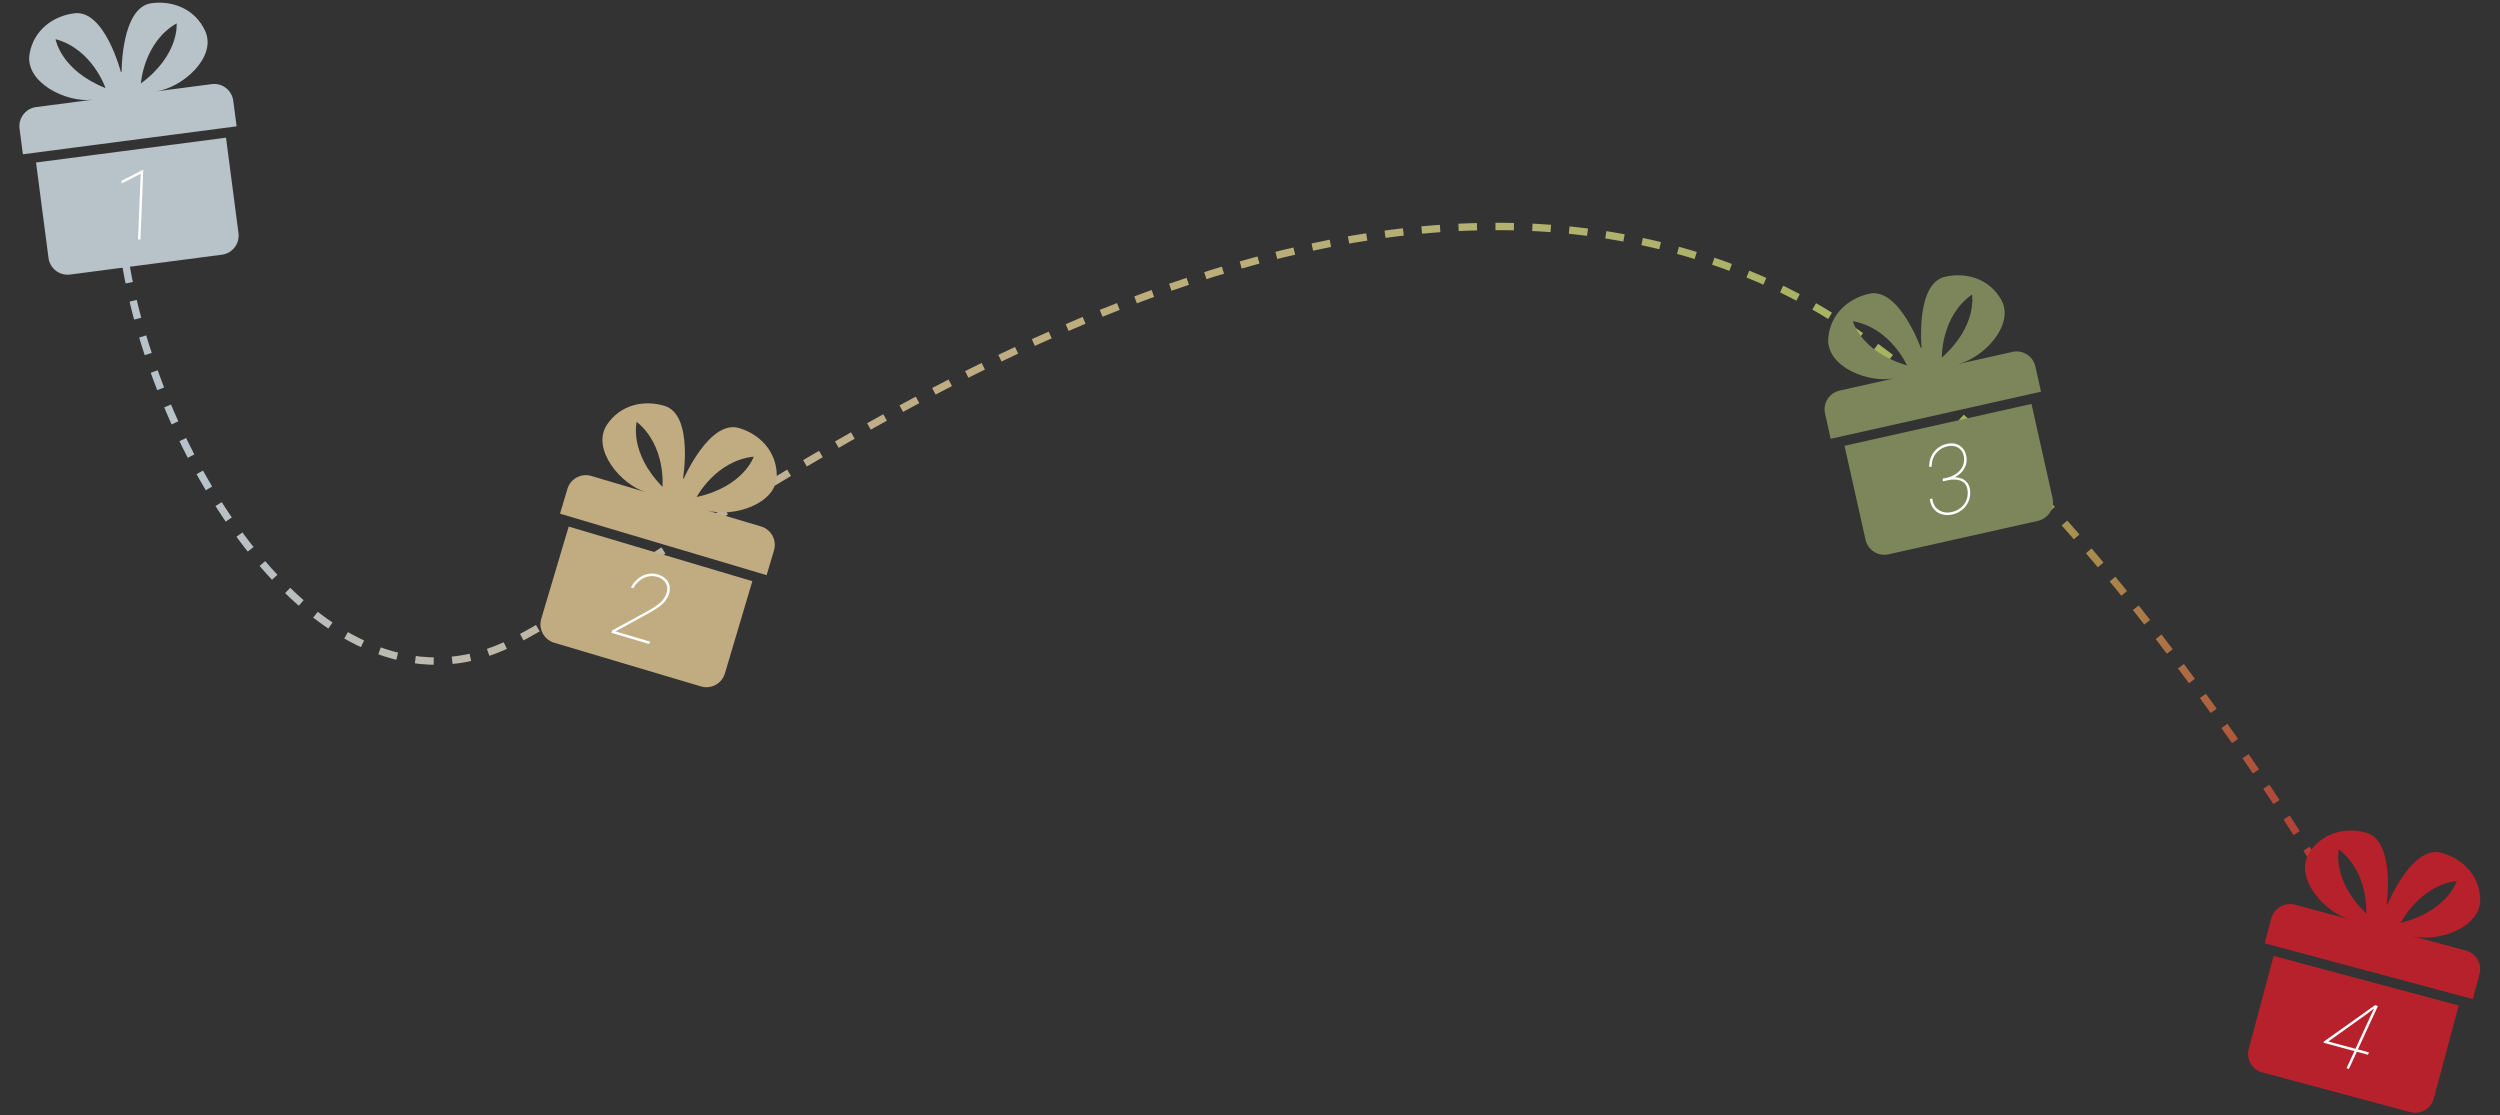 <?xml version="1.0" encoding="UTF-8"?> <svg xmlns="http://www.w3.org/2000/svg" width="677" height="302" viewBox="0 0 677 302" fill="none"><rect x="0" y="0" width="677" height="302" fill="#333333" stroke="none"/> <path d="M32.277 51.756C32.277 109.18 84.024 202.607 139.379 173.568C194.733 144.53 348.62 17.886 479.188 76.736C556.463 111.565 632.548 242.8 632.548 242.8" stroke="url(#paint0_linear_605_14)" stroke-width="2" stroke-dasharray="5 5"></path> <path d="M18.98 74.345L60.088 68.973C61.459 68.793 62.703 68.077 63.545 66.981C64.388 65.885 64.761 64.499 64.582 63.128L61.204 37.28L9.758 44.003L13.136 69.851C13.315 71.222 14.031 72.466 15.127 73.309C16.223 74.151 17.609 74.524 18.98 74.345ZM5.292 34.838L6.199 41.776L64.073 34.213L63.167 27.274C62.987 25.904 62.271 24.66 61.175 23.817C60.079 22.974 58.693 22.602 57.322 22.781L42.19 24.758C49.376 23.819 58.798 15.494 55.568 8.394C52.87 2.462 46.786 0.079 40.993 0.873C32.812 1.989 32.933 19.43 32.933 19.43L32.713 19.459C32.713 19.459 28.349 2.573 20.155 3.596C14.35 4.318 9.085 8.184 8.002 14.61C6.703 22.302 17.95 27.926 25.139 26.987L9.786 28.993C8.415 29.172 7.171 29.889 6.329 30.985C5.486 32.081 5.113 33.467 5.292 34.838ZM47.829 6.324C47.829 6.324 48.679 14.804 38.153 22.595C38.154 22.595 38.881 11.471 47.829 6.324ZM15.045 10.609C25.012 13.282 28.573 23.847 28.573 23.847C16.401 19.022 15.045 10.609 15.045 10.609Z" fill="#B8C2C9"></path> <path d="M38.791 46.004L38.045 64.794L37.366 64.883L38.108 47.053L32.935 49.688L32.94 48.945L38.627 46.025L38.791 46.004Z" fill="white"></path> <path d="M150.081 174.058L189.817 185.881C191.142 186.275 192.569 186.127 193.785 185.469C195.001 184.81 195.906 183.696 196.3 182.371L203.734 157.386L154.005 142.589L146.571 167.574C146.177 168.9 146.325 170.327 146.983 171.543C147.641 172.759 148.756 173.664 150.081 174.058ZM153.656 132.4L151.661 139.107L207.603 155.752L209.599 149.045C209.993 147.72 209.845 146.292 209.187 145.076C208.528 143.86 207.414 142.956 206.089 142.561L191.462 138.209C198.409 140.276 210.403 136.506 210.342 128.706C210.291 122.19 205.705 117.537 200.089 115.904C192.162 113.595 185.175 129.575 185.175 129.575L184.962 129.512C184.962 129.512 187.849 112.311 179.947 109.911C174.351 108.208 167.969 109.597 164.364 115.026C160.047 121.523 168.031 131.238 174.98 133.305L160.14 128.89C158.814 128.496 157.387 128.644 156.171 129.302C154.955 129.96 154.05 131.075 153.656 132.4ZM204.115 123.666C204.115 123.666 201.441 131.758 188.655 134.591C188.656 134.591 193.848 124.726 204.115 123.666ZM172.426 114.237C180.442 120.736 179.395 131.835 179.395 131.835C170.24 122.474 172.426 114.237 172.426 114.237Z" fill="#C1AC82"></path> <path d="M176.091 173.779L175.811 174.41L165.529 171.351L165.797 170.716L174.432 166C175.116 165.63 175.833 165.225 176.582 164.785C177.339 164.348 178.039 163.85 178.682 163.291C179.336 162.726 179.842 162.078 180.201 161.346C180.583 160.567 180.744 159.834 180.684 159.145C180.624 158.456 180.357 157.855 179.882 157.343C179.416 156.834 178.769 156.456 177.941 156.209C177.063 155.957 176.208 155.936 175.377 156.148C174.553 156.363 173.803 156.749 173.125 157.306C172.457 157.858 171.92 158.52 171.514 159.291L170.857 159.095C171.299 158.202 171.898 157.436 172.654 156.795C173.418 156.157 174.273 155.718 175.218 155.479C176.164 155.239 177.132 155.262 178.125 155.549C179.082 155.834 179.838 156.275 180.393 156.873C180.95 157.462 181.276 158.164 181.369 158.978C181.465 159.783 181.303 160.64 180.883 161.548C180.59 162.176 180.196 162.744 179.701 163.25C179.208 163.748 178.658 164.202 178.05 164.613C177.45 165.026 176.834 165.408 176.2 165.758C175.566 166.108 174.963 166.441 174.392 166.756L166.697 170.984L176.091 173.779Z" fill="white"></path> <path d="M612.644 290.419L652.687 301.153C654.023 301.511 655.446 301.323 656.643 300.632C657.841 299.941 658.715 298.802 659.073 297.467L665.822 272.288L615.707 258.855L608.958 284.034C608.6 285.37 608.787 286.793 609.478 287.99C610.17 289.188 611.308 290.061 612.644 290.419ZM615.08 248.679L613.268 255.438L669.645 270.549L671.456 263.79C671.814 262.455 671.627 261.032 670.936 259.834C670.245 258.637 669.106 257.763 667.771 257.405L653.03 253.454C660.031 255.331 671.918 251.234 671.644 243.439C671.415 236.926 666.703 232.401 661.045 230.922C653.058 228.83 646.51 244.995 646.51 244.995L646.296 244.937C646.296 244.937 648.711 227.664 640.747 225.481C635.107 223.932 628.764 225.494 625.309 231.019C621.171 237.632 629.417 247.125 636.421 249.002L621.465 244.993C620.13 244.635 618.707 244.823 617.509 245.514C616.312 246.205 615.438 247.344 615.08 248.679ZM665.282 238.571C665.282 238.571 662.829 246.733 650.126 249.913C650.127 249.914 655.047 239.91 665.282 238.571ZM633.346 230.011C641.537 236.288 640.794 247.412 640.794 247.412C631.386 238.305 633.346 230.011 633.346 230.011Z" fill="#B7212B"></path> <path d="M641.5 284.979L641.237 285.618L629.186 282.375L629.331 282.032L643.133 272.22L643.767 272.403L641.208 274.399L630.513 282.034L641.5 284.979ZM643.945 272.425L636.094 289.457L635.432 289.28L643.283 272.247L643.945 272.425Z" fill="white"></path> <path d="M511.415 150.106L551.871 141.05C553.22 140.748 554.394 139.922 555.135 138.755C555.875 137.587 556.122 136.173 555.82 134.824L550.125 109.386L499.495 120.719L505.189 146.157C505.491 147.507 506.316 148.681 507.484 149.421C508.652 150.162 510.066 150.408 511.415 150.106ZM494.221 111.994L495.75 118.822L552.707 106.073L551.178 99.244C550.876 97.895 550.051 96.721 548.883 95.98C547.715 95.24 546.301 94.993 544.952 95.296L530.06 98.629C537.133 97.046 545.766 87.905 541.908 81.125C538.687 75.461 532.413 73.636 526.715 74.949C518.668 76.798 520.36 94.157 520.36 94.157L520.144 94.206C520.144 94.206 514.276 77.781 506.207 79.539C500.491 80.781 495.596 85.106 495.097 91.604C494.497 99.382 506.204 103.969 513.279 102.385L498.17 105.767C496.821 106.069 495.647 106.895 494.906 108.063C494.166 109.23 493.919 110.644 494.221 111.994ZM534.014 79.762C534.014 79.762 535.626 88.13 525.845 96.839C525.846 96.838 525.567 85.694 534.014 79.762ZM501.75 86.984C511.918 88.748 516.417 98.949 516.417 98.949C503.859 95.241 501.75 86.984 501.75 86.984Z" fill="#7D865B"></path> <path d="M526.079 129.632L527.38 129.341C528.177 129.145 528.928 128.817 529.631 128.356C530.333 127.887 530.892 127.306 531.31 126.614C531.727 125.922 531.914 125.13 531.871 124.238C531.835 123.379 531.615 122.669 531.212 122.109C530.807 121.54 530.272 121.144 529.606 120.92C528.948 120.695 528.202 120.675 527.368 120.862C526.501 121.056 525.742 121.421 525.09 121.957C524.444 122.483 523.946 123.124 523.594 123.879C523.251 124.632 523.088 125.454 523.105 126.343L522.434 126.481C522.393 125.484 522.565 124.548 522.95 123.672C523.335 122.797 523.893 122.056 524.625 121.45C525.363 120.834 526.227 120.415 527.219 120.193C528.177 119.978 529.046 120.005 529.825 120.273C530.603 120.532 531.236 120.998 531.725 121.669C532.212 122.332 532.487 123.155 532.551 124.138C532.604 124.88 532.503 125.571 532.247 126.209C531.991 126.848 531.625 127.42 531.148 127.925C530.67 128.423 530.122 128.845 529.506 129.191C528.89 129.537 528.244 129.79 527.568 129.95L526.144 130.269L526.079 129.632ZM526.135 130.348L526.086 129.722L527.437 129.42C528.157 129.267 528.865 129.213 529.56 129.257C530.253 129.292 530.886 129.446 531.458 129.716C532.037 129.977 532.507 130.375 532.87 130.909C533.241 131.442 533.459 132.126 533.524 132.962C533.579 133.747 533.502 134.489 533.294 135.186C533.084 135.875 532.76 136.502 532.323 137.068C531.892 137.624 531.365 138.098 530.742 138.489C530.126 138.878 529.443 139.157 528.691 139.325C527.915 139.499 527.18 139.529 526.487 139.415C525.793 139.302 525.172 139.064 524.623 138.701C524.071 138.33 523.616 137.846 523.257 137.25C522.906 136.652 522.69 135.955 522.607 135.158L523.276 135.008C523.362 135.935 523.651 136.707 524.145 137.325C524.646 137.933 525.279 138.359 526.045 138.604C526.809 138.84 527.637 138.859 528.529 138.659C529.421 138.459 530.2 138.103 530.866 137.59C531.531 137.076 532.04 136.442 532.391 135.687C532.751 134.93 532.905 134.089 532.854 133.164C532.797 132.136 532.508 131.368 531.987 130.86C531.464 130.344 530.804 130.032 530.008 129.924C529.22 129.814 528.392 129.852 527.523 130.038L526.135 130.348Z" fill="white"></path> <defs> <linearGradient id="paint0_linear_605_14" x1="11.205" y1="51.756" x2="643.245" y2="272.018" gradientUnits="userSpaceOnUse"> <stop offset="0.106" stop-color="#B8C2C9"></stop> <stop offset="0.378" stop-color="#C1AC82"></stop> <stop offset="0.766" stop-color="#A3B55C"></stop> <stop offset="1" stop-color="#B7212B"></stop> </linearGradient> </defs> </svg> 
